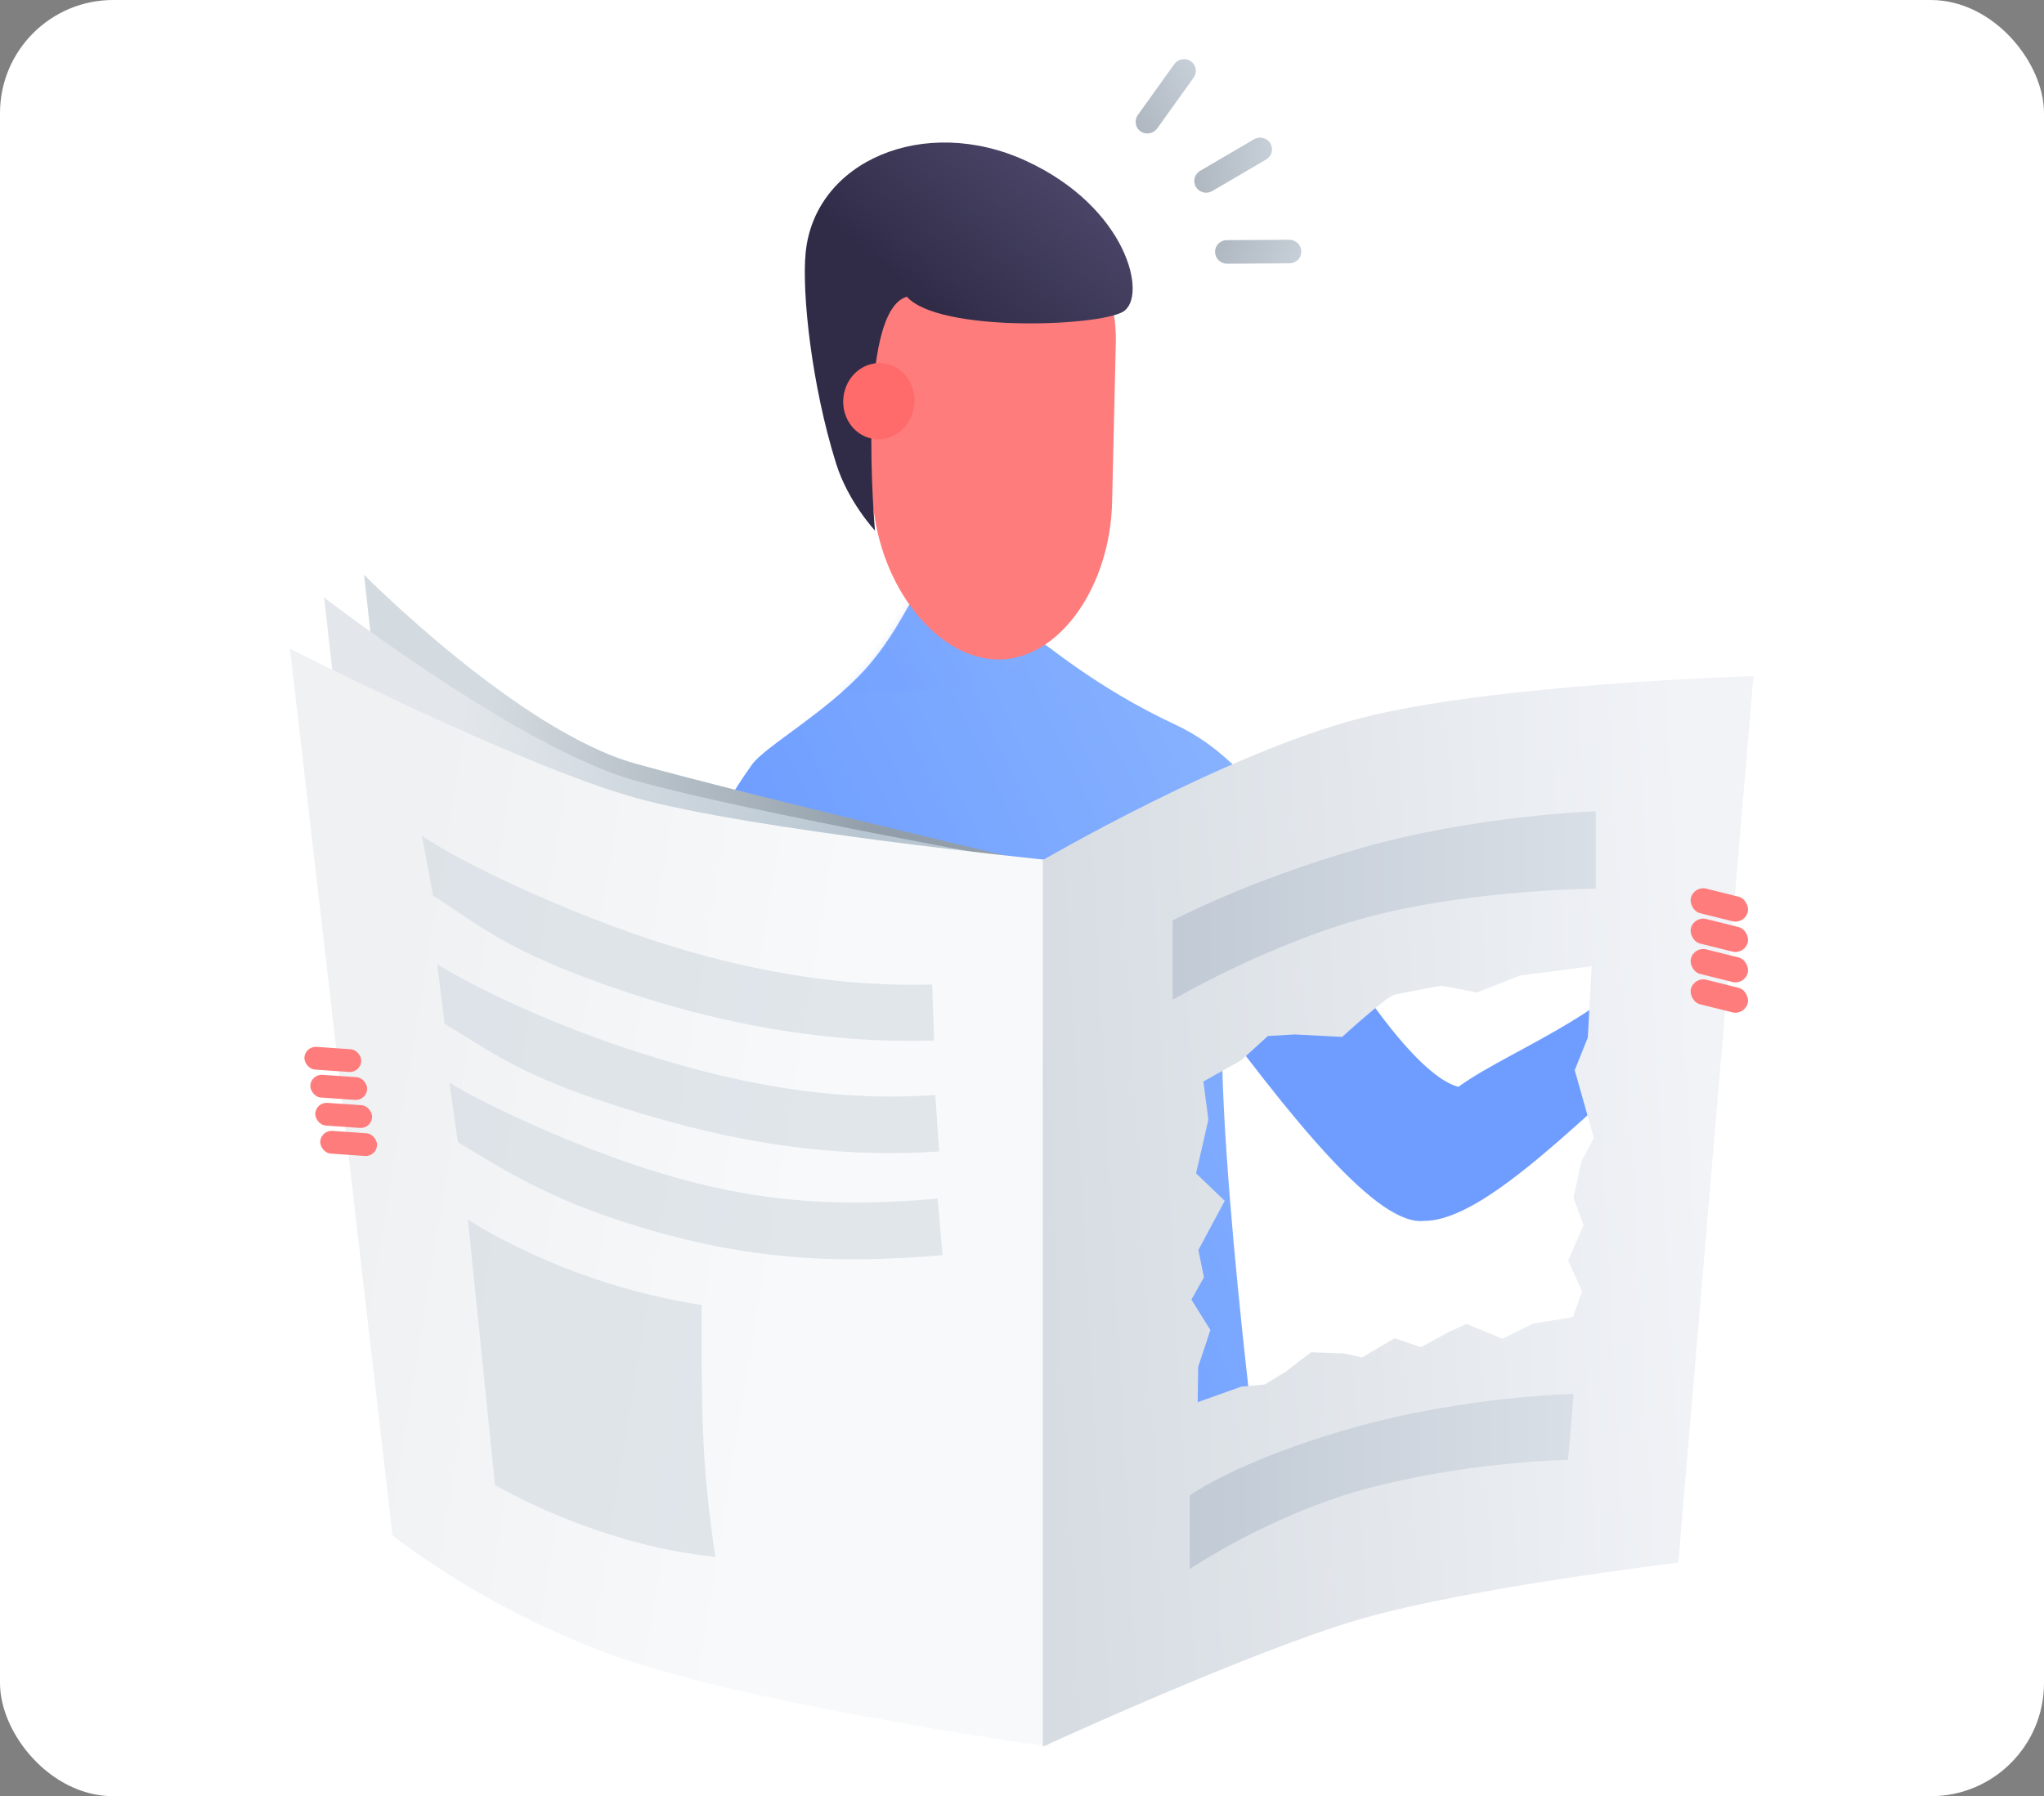 <svg width="289" height="254" viewBox="0 0 289 254" fill="none" xmlns="http://www.w3.org/2000/svg">
<rect x="0" y="0" width="289" height="254" fill="#808080" stroke="none"/>
<rect width="289" height="254" rx="16" fill="white"/>
<g opacity="0.5">
<path d="M171.396 27.019L179.026 22.551C179.826 22.083 180.09 21.063 179.617 20.274C179.144 19.484 178.112 19.224 177.312 19.692L169.682 24.16C168.883 24.629 168.618 25.648 169.091 26.438C169.564 27.227 170.596 27.487 171.396 27.019Z" fill="url(#paint0_linear)"/>
<path d="M163.609 18.171L168.762 10.987C169.302 10.233 169.129 9.194 168.376 8.666C167.623 8.137 166.574 8.319 166.034 9.072L160.881 16.257C160.341 17.01 160.514 18.049 161.267 18.578C162.02 19.107 163.069 18.925 163.609 18.171Z" fill="url(#paint1_linear)"/>
<path d="M173.501 37.291L182.342 37.236C183.269 37.231 184.008 36.48 183.993 35.56C183.978 34.64 183.214 33.898 182.287 33.904L173.446 33.958C172.519 33.964 171.78 34.715 171.795 35.635C171.81 36.555 172.574 37.297 173.501 37.291Z" fill="url(#paint2_linear)"/>
</g>
<path fill-rule="evenodd" clip-rule="evenodd" d="M94.371 141.185C99.225 130.234 95.099 123.793 106.33 108.111C108.142 105.58 116.754 100.78 122.287 94.697C127.686 88.761 130.011 81.507 131.46 81.596C134.572 81.786 142.741 87.871 145.667 89.647C147.992 91.059 154.768 97.148 166.232 102.501C177.695 107.853 184.859 120.911 194.937 141.185C180.609 138.269 177.972 147.855 177.972 147.855C177.972 147.855 178.027 127.425 173.923 136.084C169.82 144.743 177.972 208.52 177.972 208.52H103.368L114.535 147.855C114.535 147.855 89.516 152.135 94.371 141.185Z" fill="url(#paint3_linear)"/>
<mask id="mask0" mask-type="alpha" maskUnits="userSpaceOnUse" x="93" y="81" width="102" height="128">
<path fill-rule="evenodd" clip-rule="evenodd" d="M94.371 141.185C99.225 130.234 95.099 123.793 106.33 108.111C108.142 105.58 116.754 100.78 122.287 94.697C127.686 88.761 130.011 81.507 131.46 81.596C134.572 81.786 142.741 87.871 145.667 89.647C147.992 91.059 154.768 97.148 166.232 102.501C177.695 107.853 184.859 120.911 194.937 141.185C180.609 138.269 177.972 147.855 177.972 147.855C177.972 147.855 178.027 127.425 173.923 136.084C169.82 144.743 177.972 208.52 177.972 208.52H103.368L114.535 147.855C114.535 147.855 89.516 152.135 94.371 141.185Z" fill="white"/>
</mask>
<g mask="url(#mask0)">
<g style="mix-blend-mode:multiply" opacity="0.185">
<path fill-rule="evenodd" clip-rule="evenodd" d="M110.582 96.986C110.582 96.986 143.968 102.17 147.958 88.351C151.948 74.533 132.155 76.303 132.155 76.303L110.582 96.986Z" fill="url(#paint4_linear)"/>
</g>
</g>
<path d="M168.249 138.726C183.034 158.973 194.868 173.441 201.373 172.641C210.095 172.669 224.324 157.408 239.641 143.903L237.839 129.206C231.414 142.335 213.847 148.072 206.22 153.682C202.955 152.926 195.02 146.948 179.663 118.182L168.249 138.726Z" fill="#6E9DFF"/>
<path fill-rule="evenodd" clip-rule="evenodd" d="M137.434 28.686C148.934 27.882 158.036 36.708 157.764 48.399L157.239 71.027C156.967 82.718 150.121 92.659 141.947 93.231C133.774 93.802 125.61 84.911 123.714 73.371L120.045 51.036C118.149 39.497 125.934 29.491 137.434 28.686Z" fill="#FF7C7C"/>
<g opacity="0.275">
<path fill-rule="evenodd" clip-rule="evenodd" d="M149.674 31.05C147.193 29.489 145.07 28.153 137.434 28.687C125.934 29.491 118.149 39.498 120.045 51.037L123.714 73.372C125.331 83.212 131.505 91.127 138.356 92.89C133.166 87.732 129.587 77.26 129.688 68.57L135.2 51.064C135.865 50.284 135.937 49.629 135.993 49.122C136.127 47.895 136.166 47.538 144.278 48.391C147.952 48.777 151.828 47.074 155.324 44.958L154.474 33.38C152.275 32.688 150.929 31.84 149.674 31.05Z" fill="#FF7C7C" style="mix-blend-mode:multiply"/>
</g>
<path fill-rule="evenodd" clip-rule="evenodd" d="M123.712 75.025C123.712 75.025 119.923 70.984 118.222 65.566C114.723 54.416 113.371 41.398 113.904 35.794C115.144 22.75 130.717 16.136 145.076 22.75C159.435 29.365 162.282 41.956 158.809 44.067C155.336 46.178 132.731 47.04 128.221 41.956C120.95 44.067 123.712 75.025 123.712 75.025Z" fill="url(#paint5_linear)"/>
<ellipse cx="124.261" cy="56.727" rx="5.039" ry="5.389" transform="rotate(6 124.261 56.727)" fill="#FF6A6A"/>
<path fill-rule="evenodd" clip-rule="evenodd" d="M51.467 81.27C51.467 81.27 73.357 103.387 89.849 107.983C106.34 112.579 148.247 122.432 148.247 122.432V244.585C148.247 244.585 109.876 239.194 89.849 232.74C69.821 226.286 65.96 211.474 65.96 211.474L51.467 81.27Z" fill="url(#paint6_linear)"/>
<path fill-rule="evenodd" clip-rule="evenodd" d="M45.831 84.49C45.831 84.49 73.357 105.802 89.849 110.399C106.34 114.995 148.247 122.432 148.247 122.432V244.584C148.247 244.584 109.876 239.194 89.849 232.74C69.821 226.286 60.324 214.694 60.324 214.694L45.831 84.49Z" fill="url(#paint7_linear)"/>
<path fill-rule="evenodd" clip-rule="evenodd" d="M41 91.737C41 91.737 73.357 108.218 89.849 112.814C106.34 117.41 148.247 121.627 148.247 121.627V247C148.247 247 109.876 241.609 89.849 235.155C69.821 228.701 55.493 217.11 55.493 217.11L41 91.737Z" fill="url(#paint8_linear)"/>
<path fill-rule="evenodd" clip-rule="evenodd" d="M192.311 101.567C211.118 96.695 247.926 95.594 247.926 95.594L237.298 220.966C237.298 220.966 207.631 224.53 192.311 228.969C176.991 233.407 147.442 247 147.442 247V121.627C147.442 121.627 173.504 106.44 192.311 101.567ZM175.498 149.927L170.142 152.938L170.852 158.324L169.979 162.158L169.107 165.92L173.16 169.81L169.438 176.766L170.225 180.629L168.456 183.776L171.133 188.078L169.413 193.277L169.337 198.285L175.497 196.085L178.803 195.784L181.762 193.99L185.369 191.223L189.953 191.381L192.578 191.947L197.188 189.239L200.906 190.504L204.878 188.325L207.365 187.224L212.435 189.309L216.76 187.173L222.399 186.243L223.694 182.606L221.708 178.267L223.895 173.264L222.491 169.389L223.568 164.283L225.357 160.929L224.002 156.127L222.647 151.335L224.504 146.706L225.04 136.635L214.902 137.949L208.81 140.349L203.817 139.385C203.817 139.385 199.119 140.229 197.188 140.661C196.016 140.923 189.768 146.631 189.768 146.631L183.079 146.281L179.269 146.503L175.498 149.927Z" fill="url(#paint9_linear)"/>
<path fill-rule="evenodd" clip-rule="evenodd" d="M165.8 130.158C165.8 130.158 176.485 124.47 192.599 119.88C208.713 115.291 225.633 114.727 225.633 114.727V125.665C225.633 125.665 209.042 125.773 194.628 129.364C180.214 132.954 165.8 141.376 165.8 141.376V130.158Z" fill="url(#paint10_linear)"/>
<path fill-rule="evenodd" clip-rule="evenodd" d="M168.215 211.479C168.215 211.479 174.897 206.57 191.012 201.981C207.126 197.391 222.507 197.123 222.507 197.123L221.702 206.451C221.702 206.451 208.97 206.57 194.556 210.161C180.142 213.752 168.215 221.892 168.215 221.892V211.479Z" fill="url(#paint11_linear)"/>
<path opacity="0.6" d="M61.227 126.619C67.516 130.743 71.449 133.983 82.687 138.207C99.105 144.378 115.665 147.64 132.071 147.137L131.804 139.213C116.92 139.669 101.443 136.545 86.204 130.817C75.679 126.86 65.362 121.961 59.657 118.219L61.227 126.619Z" fill="#D1D9E0"/>
<path opacity="0.6" d="M62.876 144.767C69.304 148.669 73.348 151.741 84.726 155.571C101.349 161.166 116.404 163.903 132.783 162.829L132.238 154.863C117.379 155.838 103.413 153.255 87.983 148.062C77.326 144.475 67.649 139.911 61.817 136.371L62.876 144.767Z" fill="#D1D9E0"/>
<path opacity="0.6" d="M64.742 161.515C71.091 165.302 76.869 169.123 88.054 172.749C104.394 178.046 117.278 178.857 133.268 177.491L132.566 169.507C118.06 170.747 106.279 170.1 91.112 165.183C80.636 161.787 69.309 156.56 63.55 153.124L64.742 161.515Z" fill="#D1D9E0"/>
<path opacity="0.6" fill-rule="evenodd" clip-rule="evenodd" d="M66.163 172.469L69.991 209.984C69.991 209.984 84.051 218.424 101.135 220.159C99.195 206.931 99.195 200.322 99.195 184.546C79.665 181.55 66.163 172.469 66.163 172.469Z" fill="#D1D9E0"/>
<rect x="239.51" y="125.231" width="8.282" height="3.578" rx="1.789" transform="rotate(14 239.51 125.231)" fill="#FF7C7C"/>
<rect x="239.51" y="129.525" width="8.282" height="3.578" rx="1.789" transform="rotate(14 239.51 129.525)" fill="#FF7C7C"/>
<rect x="239.51" y="133.82" width="8.282" height="3.578" rx="1.789" transform="rotate(14 239.51 133.82)" fill="#FF7C7C"/>
<rect x="239.51" y="138.114" width="8.282" height="3.578" rx="1.789" transform="rotate(14 239.51 138.114)" fill="#FF7C7C"/>
<rect x="53.199" y="163.581" width="8.052" height="3.221" rx="1.61" transform="rotate(-176 53.199 163.581)" fill="#FF7C7C"/>
<rect x="52.499" y="159.616" width="8.052" height="3.221" rx="1.61" transform="rotate(-176 52.499 159.616)" fill="#FF7C7C"/>
<rect x="51.8" y="155.652" width="8.052" height="3.221" rx="1.61" transform="rotate(-176 51.8 155.652)" fill="#FF7C7C"/>
<rect x="50.962" y="151.699" width="8.052" height="3.221" rx="1.61" transform="rotate(-176 50.962 151.699)" fill="#FF7C7C"/>
<defs>
<linearGradient id="paint0_linear" x1="179.763" y1="19.374" x2="168.559" y2="19.961" gradientUnits="userSpaceOnUse">
<stop stop-color="#8FA1B0"/>
<stop offset="1" stop-color="#5F7083"/>
</linearGradient>
<linearGradient id="paint1_linear" x1="168.143" y1="7.784" x2="158.146" y2="12.878" gradientUnits="userSpaceOnUse">
<stop stop-color="#8FA1B0"/>
<stop offset="1" stop-color="#5F7083"/>
</linearGradient>
<linearGradient id="paint2_linear" x1="184.569" y1="34.853" x2="174.572" y2="29.76" gradientUnits="userSpaceOnUse">
<stop stop-color="#8FA1B0"/>
<stop offset="1" stop-color="#5F7083"/>
</linearGradient>
<linearGradient id="paint3_linear" x1="210.339" y1="-18.025" x2="70.859" y2="47.054" gradientUnits="userSpaceOnUse">
<stop stop-color="#A7CCFF"/>
<stop offset="1" stop-color="#6E9DFF"/>
</linearGradient>
<linearGradient id="paint4_linear" x1="158.668" y1="59.262" x2="118.391" y2="81.654" gradientUnits="userSpaceOnUse">
<stop stop-color="#A7CCFF"/>
<stop offset="1" stop-color="#6E9DFF"/>
</linearGradient>
<linearGradient id="paint5_linear" x1="143.507" y1="-5.527" x2="114.792" y2="29.306" gradientUnits="userSpaceOnUse">
<stop stop-color="#5E587E"/>
<stop offset="1" stop-color="#302C48"/>
</linearGradient>
<linearGradient id="paint6_linear" x1="121.088" y1="134.238" x2="65.577" y2="126.431" gradientUnits="userSpaceOnUse">
<stop stop-color="#929FAA"/>
<stop offset="1" stop-color="#D4DBE0"/>
</linearGradient>
<linearGradient id="paint7_linear" x1="119.507" y1="136.414" x2="60.95" y2="127.524" gradientUnits="userSpaceOnUse">
<stop stop-color="#B8C6D1"/>
<stop offset="1" stop-color="#E3E7EB"/>
</linearGradient>
<linearGradient id="paint8_linear" x1="118.151" y1="142.094" x2="57.061" y2="132.079" gradientUnits="userSpaceOnUse">
<stop stop-color="#F8F9FA"/>
<stop offset="1" stop-color="#EFF1F3"/>
</linearGradient>
<linearGradient id="paint9_linear" x1="237.639" y1="97.949" x2="143.352" y2="102.95" gradientUnits="userSpaceOnUse">
<stop stop-color="#F1F3F7"/>
<stop offset="1" stop-color="#D6DCE2"/>
</linearGradient>
<linearGradient id="paint10_linear" x1="225.633" y1="128.052" x2="165.8" y2="128.052" gradientUnits="userSpaceOnUse">
<stop stop-color="#D9DFE6"/>
<stop offset="1" stop-color="#C1CAD5"/>
</linearGradient>
<linearGradient id="paint11_linear" x1="222.507" y1="209.507" x2="168.215" y2="209.507" gradientUnits="userSpaceOnUse">
<stop stop-color="#D9DFE6"/>
<stop offset="1" stop-color="#C1CAD5"/>
</linearGradient>
</defs>
</svg>
